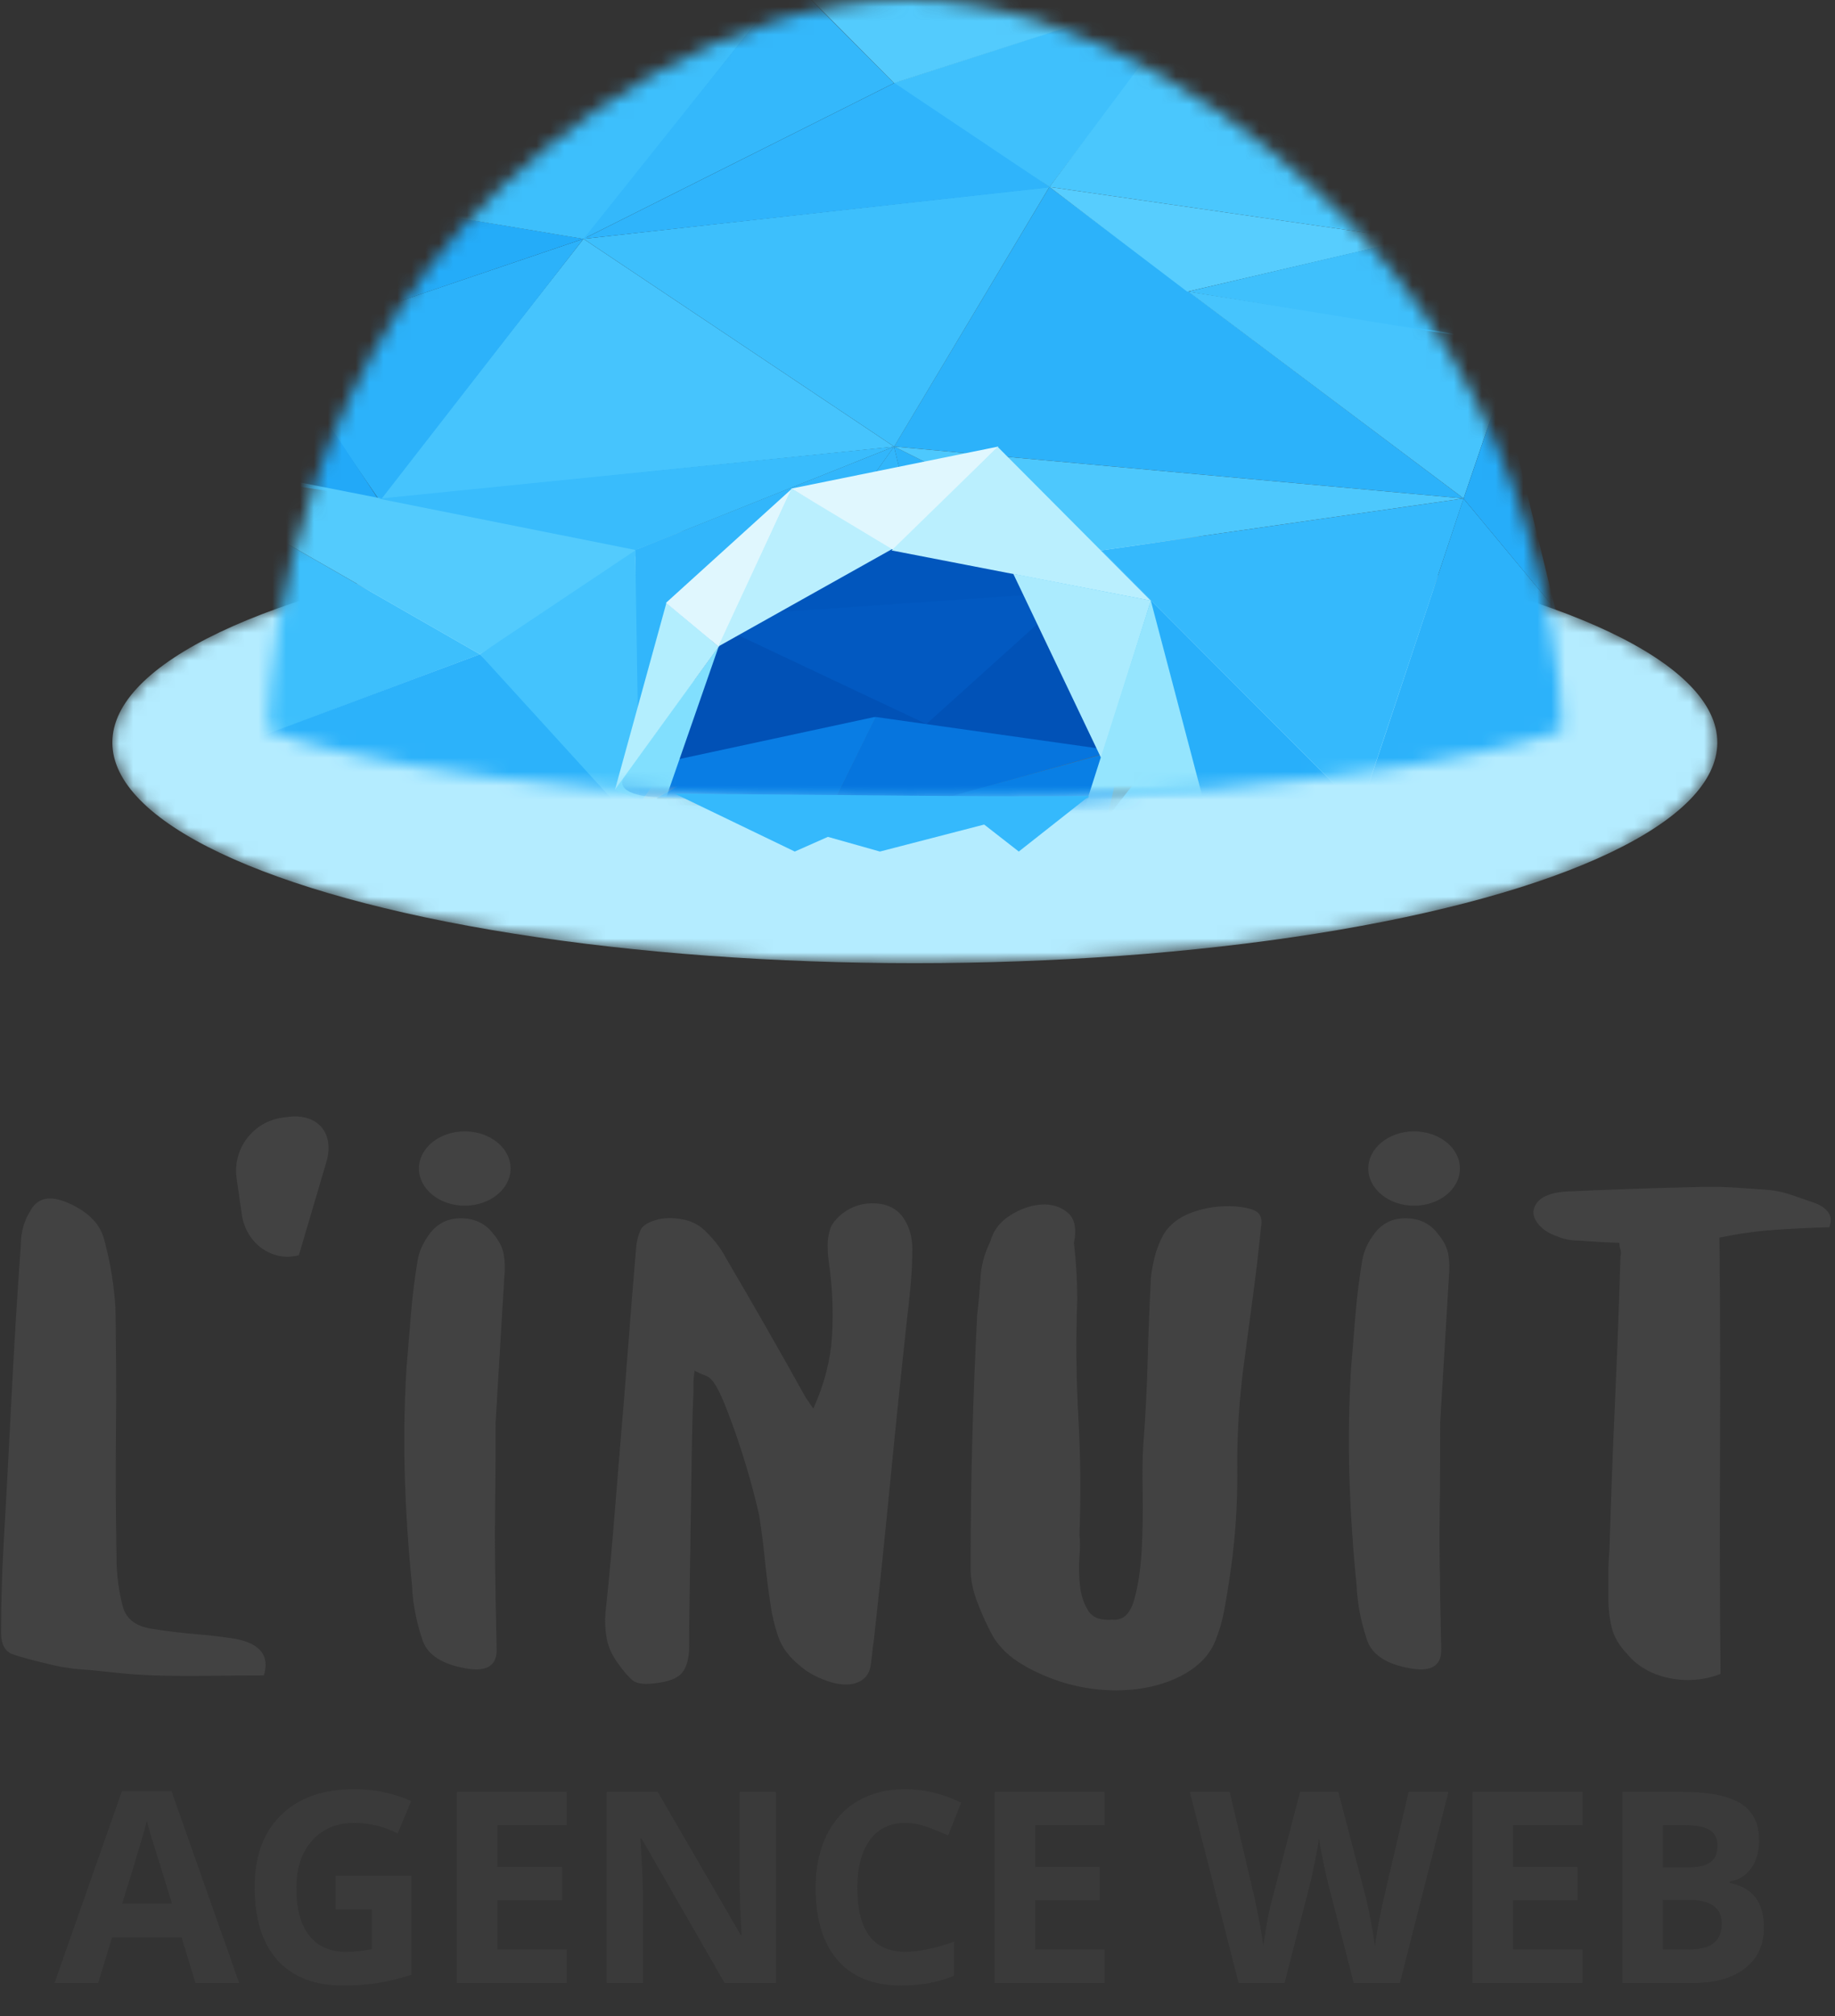 <?xml version="1.0" encoding="UTF-8" standalone="no"?>
<svg width="132px" height="145px" viewBox="0 0 132 145" version="1.1" xmlns="http://www.w3.org/2000/svg" xmlns:xlink="http://www.w3.org/1999/xlink" xmlns:sketch="http://www.bohemiancoding.com/sketch/ns">
    <rect x="0" y="0" width="132" height="145" fill="#333333" stroke="none"/>
    <!-- Generator: Sketch 3.4.2 (15857) - http://www.bohemiancoding.com/sketch -->
    <title>logo-vertical-onwhite</title>
    <desc>Created with Sketch.</desc>
    <defs>
        <ellipse id="path-1" cx="57.726" cy="53.4" rx="57.726" ry="15.871"></ellipse>
        <path id="path-3" d="M89.406,16.448 C104.279,32.104 104.279,52.523 104.279,52.523 C104.279,52.523 91.495,57.508 57.183,57.508 C22.87,57.508 11.173,52.523 11.173,52.523 C11.173,52.523 11.173,31.928 25.269,16.247 C31.929,8.837 44.412,-8.82308242e-16 57.183,0 C69.954,8.71563161e-16 82.284,8.952 89.406,16.448 L89.406,16.448 Z"></path>
    </defs>
    <g id="Page-1" stroke="none" stroke-width="1" fill="none" fill-rule="evenodd" sketch:type="MSPage">
        <g id="logo-vertical-onwhite" sketch:type="MSArtboardGroup">
            <g id="logo+accroche" sketch:type="MSLayerGroup" transform="translate(0, 80.047)" fill="#424242">
                <path d="M14.063,62.563 L13.067,59.293 L8.059,59.293 L7.063,62.563 L3.925,62.563 L8.773,48.77 L12.334,48.77 L17.201,62.563 L14.063,62.563 Z M12.372,56.85 C11.451,53.887 10.933,52.212 10.817,51.824 C10.701,51.435 10.618,51.128 10.568,50.903 C10.361,51.705 9.769,53.687 8.792,56.85 L12.372,56.85 Z M24.144,54.849 L29.594,54.849 L29.594,61.971 C28.711,62.259 27.879,62.461 27.099,62.577 C26.32,62.693 25.522,62.751 24.708,62.751 C22.635,62.751 21.052,62.141 19.959,60.923 C18.866,59.705 18.319,57.956 18.319,55.676 C18.319,53.458 18.953,51.73 20.222,50.489 C21.49,49.249 23.249,48.629 25.497,48.629 C26.907,48.629 28.266,48.911 29.575,49.475 L28.607,51.805 C27.605,51.304 26.562,51.053 25.479,51.053 C24.22,51.053 23.211,51.476 22.453,52.322 C21.695,53.167 21.316,54.304 21.316,55.732 C21.316,57.223 21.622,58.361 22.232,59.147 C22.843,59.934 23.731,60.327 24.896,60.327 C25.504,60.327 26.121,60.264 26.747,60.139 L26.747,57.273 L24.144,57.273 L24.144,54.849 Z M40.775,62.563 L32.864,62.563 L32.864,48.826 L40.775,48.826 L40.775,51.213 L35.776,51.213 L35.776,54.229 L40.427,54.229 L40.427,56.615 L35.776,56.615 L35.776,60.157 L40.775,60.157 L40.775,62.563 Z M55.826,62.563 L52.124,62.563 L46.149,52.171 L46.064,52.171 C46.183,54.007 46.243,55.316 46.243,56.099 L46.243,62.563 L43.64,62.563 L43.64,48.826 L47.314,48.826 L53.28,59.115 L53.346,59.115 C53.252,57.329 53.205,56.067 53.205,55.328 L53.205,48.826 L55.826,48.826 L55.826,62.563 Z M65.118,51.053 C64.022,51.053 63.173,51.465 62.572,52.289 C61.971,53.112 61.67,54.26 61.67,55.732 C61.67,58.795 62.819,60.327 65.118,60.327 C66.083,60.327 67.251,60.085 68.623,59.603 L68.623,62.046 C67.495,62.516 66.236,62.751 64.846,62.751 C62.848,62.751 61.319,62.145 60.261,60.933 C59.202,59.721 58.673,57.981 58.673,55.713 C58.673,54.285 58.933,53.034 59.453,51.96 C59.973,50.886 60.72,50.062 61.694,49.489 C62.668,48.916 63.809,48.629 65.118,48.629 C66.452,48.629 67.793,48.952 69.14,49.597 L68.2,51.965 C67.686,51.72 67.17,51.507 66.65,51.326 C66.13,51.144 65.619,51.053 65.118,51.053 L65.118,51.053 Z M79.456,62.563 L71.545,62.563 L71.545,48.826 L79.456,48.826 L79.456,51.213 L74.457,51.213 L74.457,54.229 L79.108,54.229 L79.108,56.615 L74.457,56.615 L74.457,60.157 L79.456,60.157 L79.456,62.563 Z M100.699,62.563 L97.382,62.563 L95.522,55.347 C95.453,55.09 95.336,54.559 95.17,53.754 C95.004,52.95 94.908,52.409 94.883,52.134 C94.846,52.472 94.752,53.015 94.601,53.764 C94.451,54.512 94.335,55.046 94.254,55.366 L92.403,62.563 L89.096,62.563 L85.591,48.826 L88.457,48.826 L90.214,56.324 C90.521,57.708 90.743,58.908 90.881,59.923 C90.918,59.566 91.004,59.013 91.139,58.264 C91.274,57.516 91.401,56.935 91.52,56.521 L93.521,48.826 L96.274,48.826 L98.275,56.521 C98.363,56.866 98.472,57.392 98.604,58.1 C98.735,58.808 98.836,59.415 98.904,59.923 C98.967,59.434 99.067,58.825 99.205,58.095 C99.343,57.365 99.468,56.775 99.581,56.324 L101.329,48.826 L104.194,48.826 L100.699,62.563 Z M113.834,62.563 L105.923,62.563 L105.923,48.826 L113.834,48.826 L113.834,51.213 L108.836,51.213 L108.836,54.229 L113.486,54.229 L113.486,56.615 L108.836,56.615 L108.836,60.157 L113.834,60.157 L113.834,62.563 Z M116.7,48.826 L120.974,48.826 C122.923,48.826 124.337,49.104 125.217,49.658 C126.097,50.212 126.537,51.094 126.537,52.303 C126.537,53.123 126.344,53.797 125.959,54.323 C125.574,54.849 125.062,55.165 124.423,55.272 L124.423,55.366 C125.293,55.56 125.921,55.923 126.306,56.456 C126.692,56.988 126.884,57.696 126.884,58.579 C126.884,59.832 126.432,60.809 125.527,61.51 C124.622,62.212 123.392,62.563 121.839,62.563 L116.7,62.563 L116.7,48.826 Z M119.612,54.266 L121.303,54.266 C122.093,54.266 122.664,54.144 123.018,53.9 C123.372,53.656 123.549,53.252 123.549,52.688 C123.549,52.162 123.356,51.784 122.971,51.556 C122.586,51.327 121.977,51.213 121.144,51.213 L119.612,51.213 L119.612,54.266 Z M119.612,56.578 L119.612,60.157 L121.51,60.157 C122.312,60.157 122.904,60.004 123.286,59.697 C123.668,59.39 123.859,58.92 123.859,58.288 C123.859,57.148 123.045,56.578 121.416,56.578 L119.612,56.578 Z" id="AGENCE-WEB" opacity="0.5" sketch:type="MSShapeGroup"></path>
                <g id="inuit-+-Oval-56-+-Oval-56-Copy" transform="translate(0.077, 0)" sketch:type="MSShapeGroup">
                    <path d="M33.355,6.665 C35.175,6.665 36.651,5.468 36.651,3.992 C36.651,2.516 35.175,1.32 33.355,1.32 C31.534,1.32 30.059,2.516 30.059,3.992 C30.059,5.468 31.534,6.665 33.355,6.665 Z M101.646,6.665 C103.466,6.665 104.942,5.468 104.942,3.992 C104.942,2.516 103.466,1.32 101.646,1.32 C99.826,1.32 98.35,2.516 98.35,3.992 C98.35,5.468 99.826,6.665 101.646,6.665 Z M20.297,0.323 C18.133,0.596 16.632,2.568 16.947,4.732 L17.319,7.297 C17.633,9.459 19.594,10.735 21.423,10.224 L23.404,3.514 C24.01,1.459 22.779,0.01 20.654,0.278 L20.297,0.323 Z M35.53,31.788 C35.556,34.068 35.596,36.349 35.649,38.629 C35.649,39.805 34.858,40.233 33.276,39.912 C31.588,39.592 30.586,38.879 30.27,37.774 C29.848,36.491 29.611,35.208 29.558,33.926 C29.294,31.324 29.123,28.732 29.044,26.148 C28.965,23.565 29.004,20.972 29.162,18.371 C29.268,17.088 29.373,15.805 29.479,14.522 C29.584,13.239 29.742,11.957 29.953,10.674 C30.059,9.961 30.375,9.266 30.903,8.589 C31.483,7.876 32.247,7.538 33.196,7.574 C34.146,7.609 34.884,7.983 35.411,8.696 C35.833,9.195 36.084,9.694 36.163,10.193 C36.242,10.692 36.255,11.208 36.202,11.743 C36.097,13.525 35.991,15.288 35.886,17.035 C35.78,18.781 35.675,20.545 35.57,22.326 C35.57,22.326 35.584,21.524 35.57,24.946 C35.555,28.367 35.504,29.507 35.53,31.788 Z M58.43,21.257 C59.221,19.511 59.669,17.765 59.775,16.019 C59.88,14.273 59.801,12.491 59.537,10.674 C59.485,10.282 59.458,9.899 59.458,9.525 C59.458,9.15 59.511,8.785 59.617,8.429 C59.669,8.215 59.775,8.01 59.933,7.814 C60.091,7.618 60.276,7.431 60.487,7.253 C61.225,6.683 62.056,6.433 62.978,6.504 C63.901,6.576 64.574,6.968 64.995,7.68 C65.365,8.286 65.549,8.981 65.549,9.765 C65.549,10.62 65.51,11.484 65.431,12.358 C65.351,13.231 65.259,14.095 65.154,14.95 C64.732,18.834 64.336,22.674 63.967,26.469 C63.598,30.264 63.202,34.086 62.781,37.935 C62.728,38.255 62.688,38.567 62.662,38.87 C62.636,39.173 62.596,39.485 62.543,39.805 C62.438,40.34 62.148,40.714 61.673,40.928 C61.199,41.142 60.592,41.16 59.854,40.981 C58.852,40.696 58.034,40.269 57.402,39.698 C56.663,39.093 56.162,38.407 55.899,37.641 C55.635,36.874 55.45,36.099 55.345,35.315 C55.187,34.282 55.055,33.24 54.95,32.188 C54.844,31.137 54.712,30.095 54.554,29.061 C54.501,28.741 54.343,28.081 54.079,27.084 C53.816,26.086 53.499,25.026 53.13,23.903 C52.761,22.781 52.379,21.738 51.983,20.776 C51.588,19.814 51.232,19.226 50.915,19.012 C50.81,18.941 50.678,18.879 50.52,18.825 C50.362,18.772 50.151,18.674 49.887,18.531 C49.834,18.888 49.808,19.182 49.808,19.413 L49.808,20.135 C49.755,21.097 49.716,22.424 49.689,24.117 C49.663,25.81 49.636,27.574 49.61,29.409 C49.584,31.244 49.557,33.008 49.531,34.701 C49.505,36.393 49.491,37.721 49.491,38.683 C49.439,39.431 49.254,39.975 48.938,40.313 C48.621,40.652 48.068,40.874 47.277,40.981 C46.38,41.124 45.774,41.07 45.457,40.821 C45.141,40.572 44.772,40.144 44.35,39.538 C43.928,38.968 43.664,38.371 43.559,37.747 C43.453,37.124 43.427,36.509 43.48,35.903 C43.691,33.943 43.875,32.001 44.033,30.077 C44.192,28.153 44.35,26.211 44.508,24.251 C44.719,21.792 44.917,19.342 45.101,16.901 C45.286,14.46 45.484,12.01 45.695,9.551 C45.747,9.124 45.853,8.741 46.011,8.402 C46.169,8.063 46.617,7.805 47.356,7.627 C47.936,7.52 48.542,7.538 49.175,7.68 C49.808,7.823 50.335,8.126 50.757,8.589 C51.337,9.159 51.785,9.747 52.102,10.353 C53.104,12.064 54.079,13.747 55.029,15.404 C55.978,17.061 56.927,18.745 57.876,20.456 C57.982,20.598 58.074,20.732 58.153,20.856 C58.232,20.981 58.325,21.115 58.43,21.257 L58.43,21.257 Z M79.946,36.438 C80.684,36.509 81.198,36.055 81.488,35.075 C81.778,34.095 81.963,32.919 82.042,31.547 C82.121,30.175 82.147,28.767 82.121,27.324 C82.095,25.881 82.108,24.75 82.161,23.93 C82.319,21.899 82.424,19.885 82.477,17.89 C82.53,15.894 82.609,13.881 82.714,11.85 C82.767,11.351 82.859,10.843 82.991,10.326 C83.123,9.81 83.321,9.302 83.584,8.803 C84.006,8.055 84.705,7.502 85.681,7.146 C86.656,6.79 87.698,6.647 88.805,6.718 C89.596,6.79 90.124,6.932 90.387,7.146 C90.651,7.36 90.73,7.734 90.625,8.268 C90.466,9.872 90.282,11.458 90.071,13.026 C89.86,14.594 89.649,16.179 89.438,17.783 C89.069,20.456 88.897,23.11 88.924,25.747 C88.95,28.384 88.752,31.039 88.331,33.712 C88.225,34.425 88.106,35.128 87.975,35.823 C87.843,36.518 87.645,37.204 87.381,37.881 C87.065,38.701 86.524,39.387 85.76,39.939 C84.995,40.491 84.099,40.901 83.07,41.168 C82.042,41.436 80.948,41.552 79.788,41.516 C78.627,41.48 77.467,41.284 76.307,40.928 C75.094,40.536 74.039,40.046 73.143,39.458 C72.246,38.87 71.587,38.148 71.165,37.293 C70.796,36.58 70.467,35.832 70.177,35.048 C69.887,34.264 69.742,33.498 69.742,32.75 C69.742,26.692 69.9,20.616 70.216,14.522 C70.322,13.631 70.401,12.741 70.454,11.85 C70.506,10.959 70.744,10.086 71.165,9.231 C71.376,8.447 71.851,7.823 72.589,7.36 C73.328,6.896 74.066,6.638 74.804,6.585 C75.542,6.531 76.175,6.718 76.703,7.146 C77.23,7.574 77.388,8.304 77.177,9.337 C77.335,10.727 77.414,12.081 77.414,13.4 C77.309,16.251 77.335,19.084 77.494,21.899 C77.652,24.714 77.678,27.529 77.573,30.344 C77.625,30.701 77.625,31.226 77.573,31.921 C77.52,32.616 77.533,33.311 77.612,34.006 C77.691,34.701 77.889,35.298 78.205,35.796 C78.522,36.295 79.102,36.509 79.946,36.438 L79.946,36.438 Z M103.479,31.788 C103.505,34.068 103.545,36.349 103.597,38.629 C103.597,39.805 102.806,40.233 101.224,39.912 C99.537,39.592 98.535,38.879 98.218,37.774 C97.796,36.491 97.559,35.208 97.506,33.926 C97.243,31.324 97.071,28.732 96.992,26.148 C96.913,23.565 96.953,20.972 97.111,18.371 C97.216,17.088 97.322,15.805 97.427,14.522 C97.533,13.239 97.691,11.957 97.902,10.674 C98.007,9.961 98.324,9.266 98.851,8.589 C99.431,7.876 100.196,7.538 101.145,7.574 C102.094,7.609 102.833,7.983 103.36,8.696 C103.782,9.195 104.032,9.694 104.111,10.193 C104.191,10.692 104.204,11.208 104.151,11.743 C104.045,13.525 103.94,15.288 103.835,17.035 C103.729,18.781 103.624,20.545 103.518,22.326 C103.518,22.326 103.532,21.524 103.518,24.946 C103.504,28.367 103.452,29.507 103.479,31.788 Z M116.412,9.337 C115.357,9.302 114.408,9.248 113.564,9.177 C112.931,9.177 112.378,9.07 111.903,8.856 C111.376,8.678 110.954,8.411 110.637,8.055 C110.321,7.698 110.189,7.342 110.242,6.986 C110.4,6.202 111.165,5.756 112.536,5.649 C115.594,5.507 118.706,5.4 121.87,5.328 C122.766,5.293 123.663,5.302 124.559,5.355 C125.456,5.409 126.352,5.471 127.249,5.542 C127.829,5.614 128.369,5.738 128.87,5.916 C129.371,6.095 129.885,6.273 130.413,6.451 C130.835,6.594 131.164,6.807 131.402,7.092 C131.639,7.378 131.678,7.752 131.52,8.215 C130.202,8.251 128.897,8.313 127.605,8.402 C126.313,8.491 124.981,8.678 123.61,8.963 C123.663,14.273 123.676,19.52 123.65,24.705 C123.623,29.89 123.636,35.102 123.689,40.34 C122.476,40.803 121.237,40.901 119.971,40.634 C118.706,40.367 117.704,39.788 116.965,38.897 C116.385,38.291 116.016,37.658 115.858,36.999 C115.7,36.34 115.621,35.654 115.621,34.941 L115.621,33.151 C115.621,32.563 115.647,31.966 115.7,31.36 C115.805,27.832 115.937,24.322 116.095,20.83 C116.254,17.337 116.385,13.827 116.491,10.3 C116.544,10.121 116.544,9.961 116.491,9.819 C116.438,9.676 116.412,9.516 116.412,9.337 Z M18.905,40.447 C17.692,40.447 16.374,40.456 14.95,40.474 C13.526,40.491 12.208,40.482 10.995,40.447 C9.993,40.411 9.018,40.34 8.068,40.233 C7.119,40.126 6.17,40.037 5.221,39.966 C4.957,39.93 4.667,39.886 4.351,39.832 C4.034,39.779 3.744,39.716 3.48,39.645 C2.268,39.36 1.384,39.119 0.831,38.923 C0.277,38.727 0,38.202 0,37.347 C0,36.349 0.013,35.369 0.04,34.407 C0.066,33.445 0.105,32.465 0.158,31.467 C0.369,27.796 0.567,24.126 0.751,20.456 C0.936,16.785 1.16,13.115 1.424,9.444 C1.424,8.553 1.661,7.734 2.136,6.986 C2.663,6.059 3.586,5.899 4.904,6.504 C6.328,7.146 7.172,8.037 7.436,9.177 C7.647,9.961 7.818,10.754 7.95,11.556 C8.082,12.358 8.174,13.168 8.227,13.988 C8.279,17.017 8.293,20.019 8.266,22.995 C8.24,25.97 8.253,28.972 8.306,32.001 C8.306,33.213 8.464,34.407 8.78,35.583 C9.044,36.402 9.703,36.901 10.758,37.079 C11.813,37.257 12.999,37.4 14.317,37.507 C15.161,37.578 16.031,37.685 16.928,37.828 C18.668,38.184 19.327,39.057 18.905,40.447 Z" id="Oval-56"></path>
                </g>
            </g>
            <g id="igloo" sketch:type="MSLayerGroup" transform="translate(8.082, 0)">
                <mask id="mask-2" sketch:name="path-1" fill="white">
                    <use xlink:href="#path-1"></use>
                </mask>
                <g id="path-1"></g>
                <ellipse id="Mask-Copy-3" fill="#B4ECFF" sketch:type="MSShapeGroup" mask="url(#mask-2)" cx="57.726" cy="53.4" rx="57.726" ry="15.871"></ellipse>
                <mask id="mask-4" sketch:name="path-3" fill="white">
                    <use xlink:href="#path-3"></use>
                </mask>
                <g id="path-3"></g>
                <g id="Group" mask="url(#mask-4)" sketch:type="MSShapeGroup">
                    <g transform="translate(-33.359, 5.788)">
                        <path d="M18.932,25.101 L45.013,18.875 L0.158,0.235" id="Path-37" fill="#B3B3B3"></path>
                        <path d="M52.557,30.145 L89.607,26.339 L67.25,11.39 L52.557,30.145 L52.557,30.145 Z" id="Path-39" fill="#46C4FD"></path>
                        <path d="M44.909,18.968 L52.602,30.243 L67.25,11.39 L44.909,18.968 L44.909,18.968 Z" id="Path-40" fill="#2CB2FA"></path>
                        <path d="M89.595,26.327 L100.768,7.655 L130.562,30.061 L89.595,26.327 L89.595,26.327 Z" id="Path-41" fill="#2CB2FA"></path>
                        <path d="M67.25,11.39 L100.768,7.655 L89.597,26.333 L67.25,11.39 L67.25,11.39 Z" id="Path-42" fill="#3DBFFC"></path>
                        <path d="M44.768,19.025 L67.25,11.39 L0.196,0.147 L44.768,19.025 L44.768,19.025 Z" id="Path-43" fill="#24ACF9"></path>
                        <path d="M130.562,30.061 L134.355,18.922 L110.743,15.18 L130.562,30.061 L130.562,30.061 Z" id="Path-44" fill="#46C4FD"></path>
                        <path d="M134.551,18.784 L142.059,7.722 L142.059,22.738 L134.551,18.784 L134.551,18.784 Z" id="Path-45" fill="#E6E6E6"></path>
                        <path d="M142.266,22.373 L186.851,13.729 L142.144,7.67 L142.266,22.373 L142.266,22.373 Z" id="Path-46" fill="#D8D8D8"></path>
                        <path d="M19.027,25.056 L45.029,18.831 L52.456,30.056 L19.027,25.056 L19.027,25.056 Z" id="Path-46" fill="#22A9F8"></path>
                    </g>
                </g>
                <g id="Group" mask="url(#mask-4)">
                    <g transform="translate(-40.676, -1.68)">
                        <g id="Group" stroke-width="1" fill="none" sketch:type="MSLayerGroup" transform="translate(0.267, 22.406)">
                            <path d="M0.568,30.052 L40.781,11.39 L0.159,7.762 L0.568,30.052 L0.568,30.052 Z" id="Path-21" fill="#9D9D9D" sketch:type="MSShapeGroup"></path>
                            <path d="M40.781,11.39 L37.056,37.53 L0.255,30.161 L40.781,11.39 L40.781,11.39 Z" id="Path-22" fill="#A5A5A5" sketch:type="MSShapeGroup"></path>
                            <path d="M40.781,11.39 L66.85,26.327 L37.056,37.53 L40.781,11.39 L40.781,11.39 Z" id="Path-23" fill="#3DBFFC" sketch:type="MSShapeGroup"></path>
                            <path d="M66.85,26.327 L78.023,37.471 L37.056,37.471 L66.85,26.327 L66.85,26.327 Z" id="Path-24" fill="#2CB2FA" sketch:type="MSShapeGroup"></path>
                            <path d="M40.781,11.39 L78.733,18.858 L66.85,26.327 L40.781,11.39 L40.781,11.39 Z" id="Path-25" fill="#53CBFD" sketch:type="MSShapeGroup"></path>
                            <path d="M78.023,37.53 L96.644,11.39 L78.023,18.824 L78.023,37.53 L78.023,37.53 Z" id="Path-26" fill="#32B6FB" sketch:type="MSShapeGroup"></path>
                            <path d="M88.58,22.592 L99.972,25.295 L78.023,37.53 L88.58,22.592 L88.58,22.592 Z" id="Path-27" fill="#BBBBBB" sketch:type="MSShapeGroup"></path>
                            <path d="M78.023,37.53 L130.163,37.53 L111.541,18.858 L78.023,37.53 L78.023,37.53 Z" id="Path-28" fill="#28AFFA" sketch:type="MSShapeGroup"></path>
                            <path d="M96.631,11.38 L111.541,18.858 L100,25.321 L96.631,11.38 L96.631,11.38 Z" id="Path-29" fill="#2CB2FA" sketch:type="MSShapeGroup"></path>
                            <path d="M130.163,37.53 L137.611,15.124 L111.541,18.858 L130.163,37.53 L130.163,37.53 Z" id="Path-30" fill="#35B9FC" sketch:type="MSShapeGroup"></path>
                            <path d="M130.163,37.561 L137.603,15.128 L156.232,37.561 L130.163,37.561 L130.163,37.561 Z" id="Path-31" fill="#2CB2FA" sketch:type="MSShapeGroup"></path>
                            <path d="M156.232,37.53 L171.13,18.858 L141.335,3.921 L156.232,37.53 L156.232,37.53 Z" id="Path-32" fill="#B3B3B3" sketch:type="MSShapeGroup"></path>
                            <path d="M171.13,18.858 L148.784,7.655 L186.027,0.187 L171.13,18.858 L171.13,18.858 Z" id="Path-35" fill="#A5A5A5" sketch:type="MSShapeGroup"></path>
                            <path d="M111.541,18.858 L96.644,11.39 L137.611,15.124 L111.541,18.858 L111.541,18.858 Z" id="Path-55" fill="#4DC8FD" sketch:type="MSShapeGroup"></path>
                            <path d="M66.85,26.327 L78.023,18.858 L78.345,38.943 L66.85,26.327 L66.85,26.327 Z" id="Path-56" fill="#44C3FD" sketch:type="MSShapeGroup"></path>
                            <path d="M100.02,25.313 L96.637,11.388 L88.659,22.615 L100.02,25.313 L100.02,25.313 Z" id="Path-57" fill="#32B6FB" sketch:type="MSShapeGroup"></path>
                            <path d="M78.05,18.83 L96.642,11.395 L59.571,15.139 L78.05,18.83 L78.05,18.83 Z" id="Path-58" fill="#39BCFC" sketch:type="MSShapeGroup"></path>
                            <path d="M137.606,15.134 L140.326,7.17 L144.214,23.097 L137.606,15.134 L137.606,15.134 Z" id="Path-91" fill="#26ADF9" sketch:type="MSShapeGroup"></path>
                        </g>
                        <path d="M74.675,18.882 L89.463,0.187 L52.221,15.124 L74.675,18.882 L74.675,18.882 Z" id="Path-47" fill="#3DBFFC" sketch:type="MSShapeGroup"></path>
                        <path d="M89.463,0.187 L74.566,18.858 L96.912,7.655 L89.463,0.187 L89.463,0.187 Z" id="Path-48" fill="#34B8FB" sketch:type="MSShapeGroup"></path>
                        <path d="M97.147,7.538 L108.165,15.154 L74.566,18.858 L97.147,7.538 L97.147,7.538 Z" id="Path-49" fill="#2FB4FB" sketch:type="MSShapeGroup"></path>
                        <path d="M108.093,15.124 L119.275,0.396 L96.912,7.634 L108.093,15.124 L108.093,15.124 Z" id="Path-50" fill="#3FC0FC" sketch:type="MSShapeGroup"></path>
                        <path d="M96.912,7.655 L119.417,0.4 L89.707,0.4 L96.912,7.655 L96.912,7.655 Z" id="Path-51" fill="#53CBFD" sketch:type="MSShapeGroup"></path>
                        <path d="M108.085,15.124 L134.262,18.911 L119.257,0.187 L108.085,15.124 L108.085,15.124 Z" id="Path-52" fill="#4AC7FD" sketch:type="MSShapeGroup"></path>
                        <path d="M108.085,15.124 L117.999,22.659 L134.137,18.891 L108.085,15.124 L108.085,15.124 Z" id="Path-53" fill="#57CDFE" sketch:type="MSShapeGroup"></path>
                        <path d="M118.03,22.653 L141.617,26.496 L134.154,18.858 L118.03,22.653 L118.03,22.653 Z" id="Path-54" fill="#3FC0FC" sketch:type="MSShapeGroup"></path>
                    </g>
                </g>
                <g id="Group" mask="url(#mask-4)" sketch:type="MSShapeGroup">
                    <g transform="translate(36.612, 38.463)">
                        <path d="M3.102,15.339 L18.155,13.039 L38.235,16.156 L35.207,20.009 L2.519,19.417 L3.102,15.339 L3.102,15.339 Z" id="Path-92" fill="#636363"></path>
                        <path d="M18.368,13.014 C18.368,13.014 8.962,14.963 4.328,15.895 C3.943,15.973 3.557,16.05 3.172,16.128 C-0.692,16.905 -1.038,18.738 2.652,18.877 C6.848,19.035 15.24,19.351 15.24,19.351 L18.368,13.014 L18.368,13.014 Z" id="Path-97" fill="#097DE4"></path>
                        <path d="M18.329,13.044 L14.15,21.526 L35.537,15.509 L18.329,13.044 L18.329,13.044 Z" id="Path-98" fill="#0675DE"></path>
                        <path d="M22.704,19.076 L36.086,15.384 L34.789,21.038 L22.704,19.076 L22.704,19.076 Z" id="Path-99" fill="#097FE5"></path>
                        <path d="M21.191,12.461 L7.949,3.801 L2.816,16.42 L21.191,12.461 L21.191,12.461 Z" id="Path-93" fill="#0151B6"></path>
                        <path d="M18.137,13.078 L32.511,4.02 L35.461,15.526 L18.137,13.078 L18.137,13.078 Z" id="Path-94" fill="#0152B7"></path>
                        <path d="M21.946,13.609 L32.549,4.053 L5.516,5.853 L21.946,13.609 L21.946,13.609 Z" id="Path-95" fill="#0259C1"></path>
                        <path d="M29.536,4.3 L7.963,5.788 L19.157,0.08 L29.204,3.071 L29.536,4.3 L29.536,4.3 Z" id="Path-96" fill="#0156BD"></path>
                    </g>
                </g>
                <g id="Group" mask="url(#mask-4)" sketch:type="MSShapeGroup">
                    <g transform="translate(36.125, 31.928)">
                        <path d="M0.002,24.859 L7.492,14.567 L3.405,26.316 L0.002,24.859 L0.002,24.859 Z" id="Path-84" fill="#81DFFE"></path>
                        <path d="M7.494,14.579 L3.729,11.437 L0.032,24.861 L7.494,14.579 L7.494,14.579 Z" id="Path-85" fill="#B3EEFE"></path>
                        <path d="M7.498,14.594 L12.751,3.224 L3.699,11.43 L7.498,14.594 L7.498,14.594 Z" id="Path-86" fill="#E0F7FE"></path>
                        <path d="M12.73,3.209 L20.099,7.485 L7.454,14.571" id="Path-87" fill="#BAEFFE"></path>
                        <path d="M20.111,7.655 L27.617,0.186 L12.724,3.21 L20.111,7.655 L20.111,7.655 Z" id="Path-88" fill="#E0F7FE"></path>
                        <path d="M19.929,7.657 L38.577,11.272 L27.562,0.211 L19.929,7.657 L19.929,7.657 Z" id="Path-89" fill="#BAEFFE"></path>
                        <path d="M38.584,11.268 L35.015,22.613 L28.681,9.336 L38.584,11.268 L38.584,11.268 Z" id="Path-90" fill="#ABEBFE"></path>
                        <path d="M38.576,11.268 L33.762,26.355 L42.536,26.306 L38.576,11.268 L38.576,11.268 Z" id="Path-91" fill="#95E5FE"></path>
                    </g>
                </g>
                <path d="M40.464,57.083 L55.215,61.242 L70.304,57.335 L40.464,57.083 L40.464,57.083 Z" id="Path-279" fill="#35B9FC" sketch:type="MSShapeGroup"></path>
                <path d="M60.126,57.283 L65.204,61.242 L70.272,57.247 L60.126,57.283 L60.126,57.283 L60.126,57.283 Z" id="Path-279-Copy-2" fill="#35B9FC" sketch:type="MSShapeGroup"></path>
                <path d="M40.464,57.083 L49.089,61.242 L57.912,57.335 L40.464,57.083 L40.464,57.083 Z" id="Path-279-Copy" fill="#35B9FC" sketch:type="MSShapeGroup"></path>
            </g>
        </g>
    </g>
</svg>